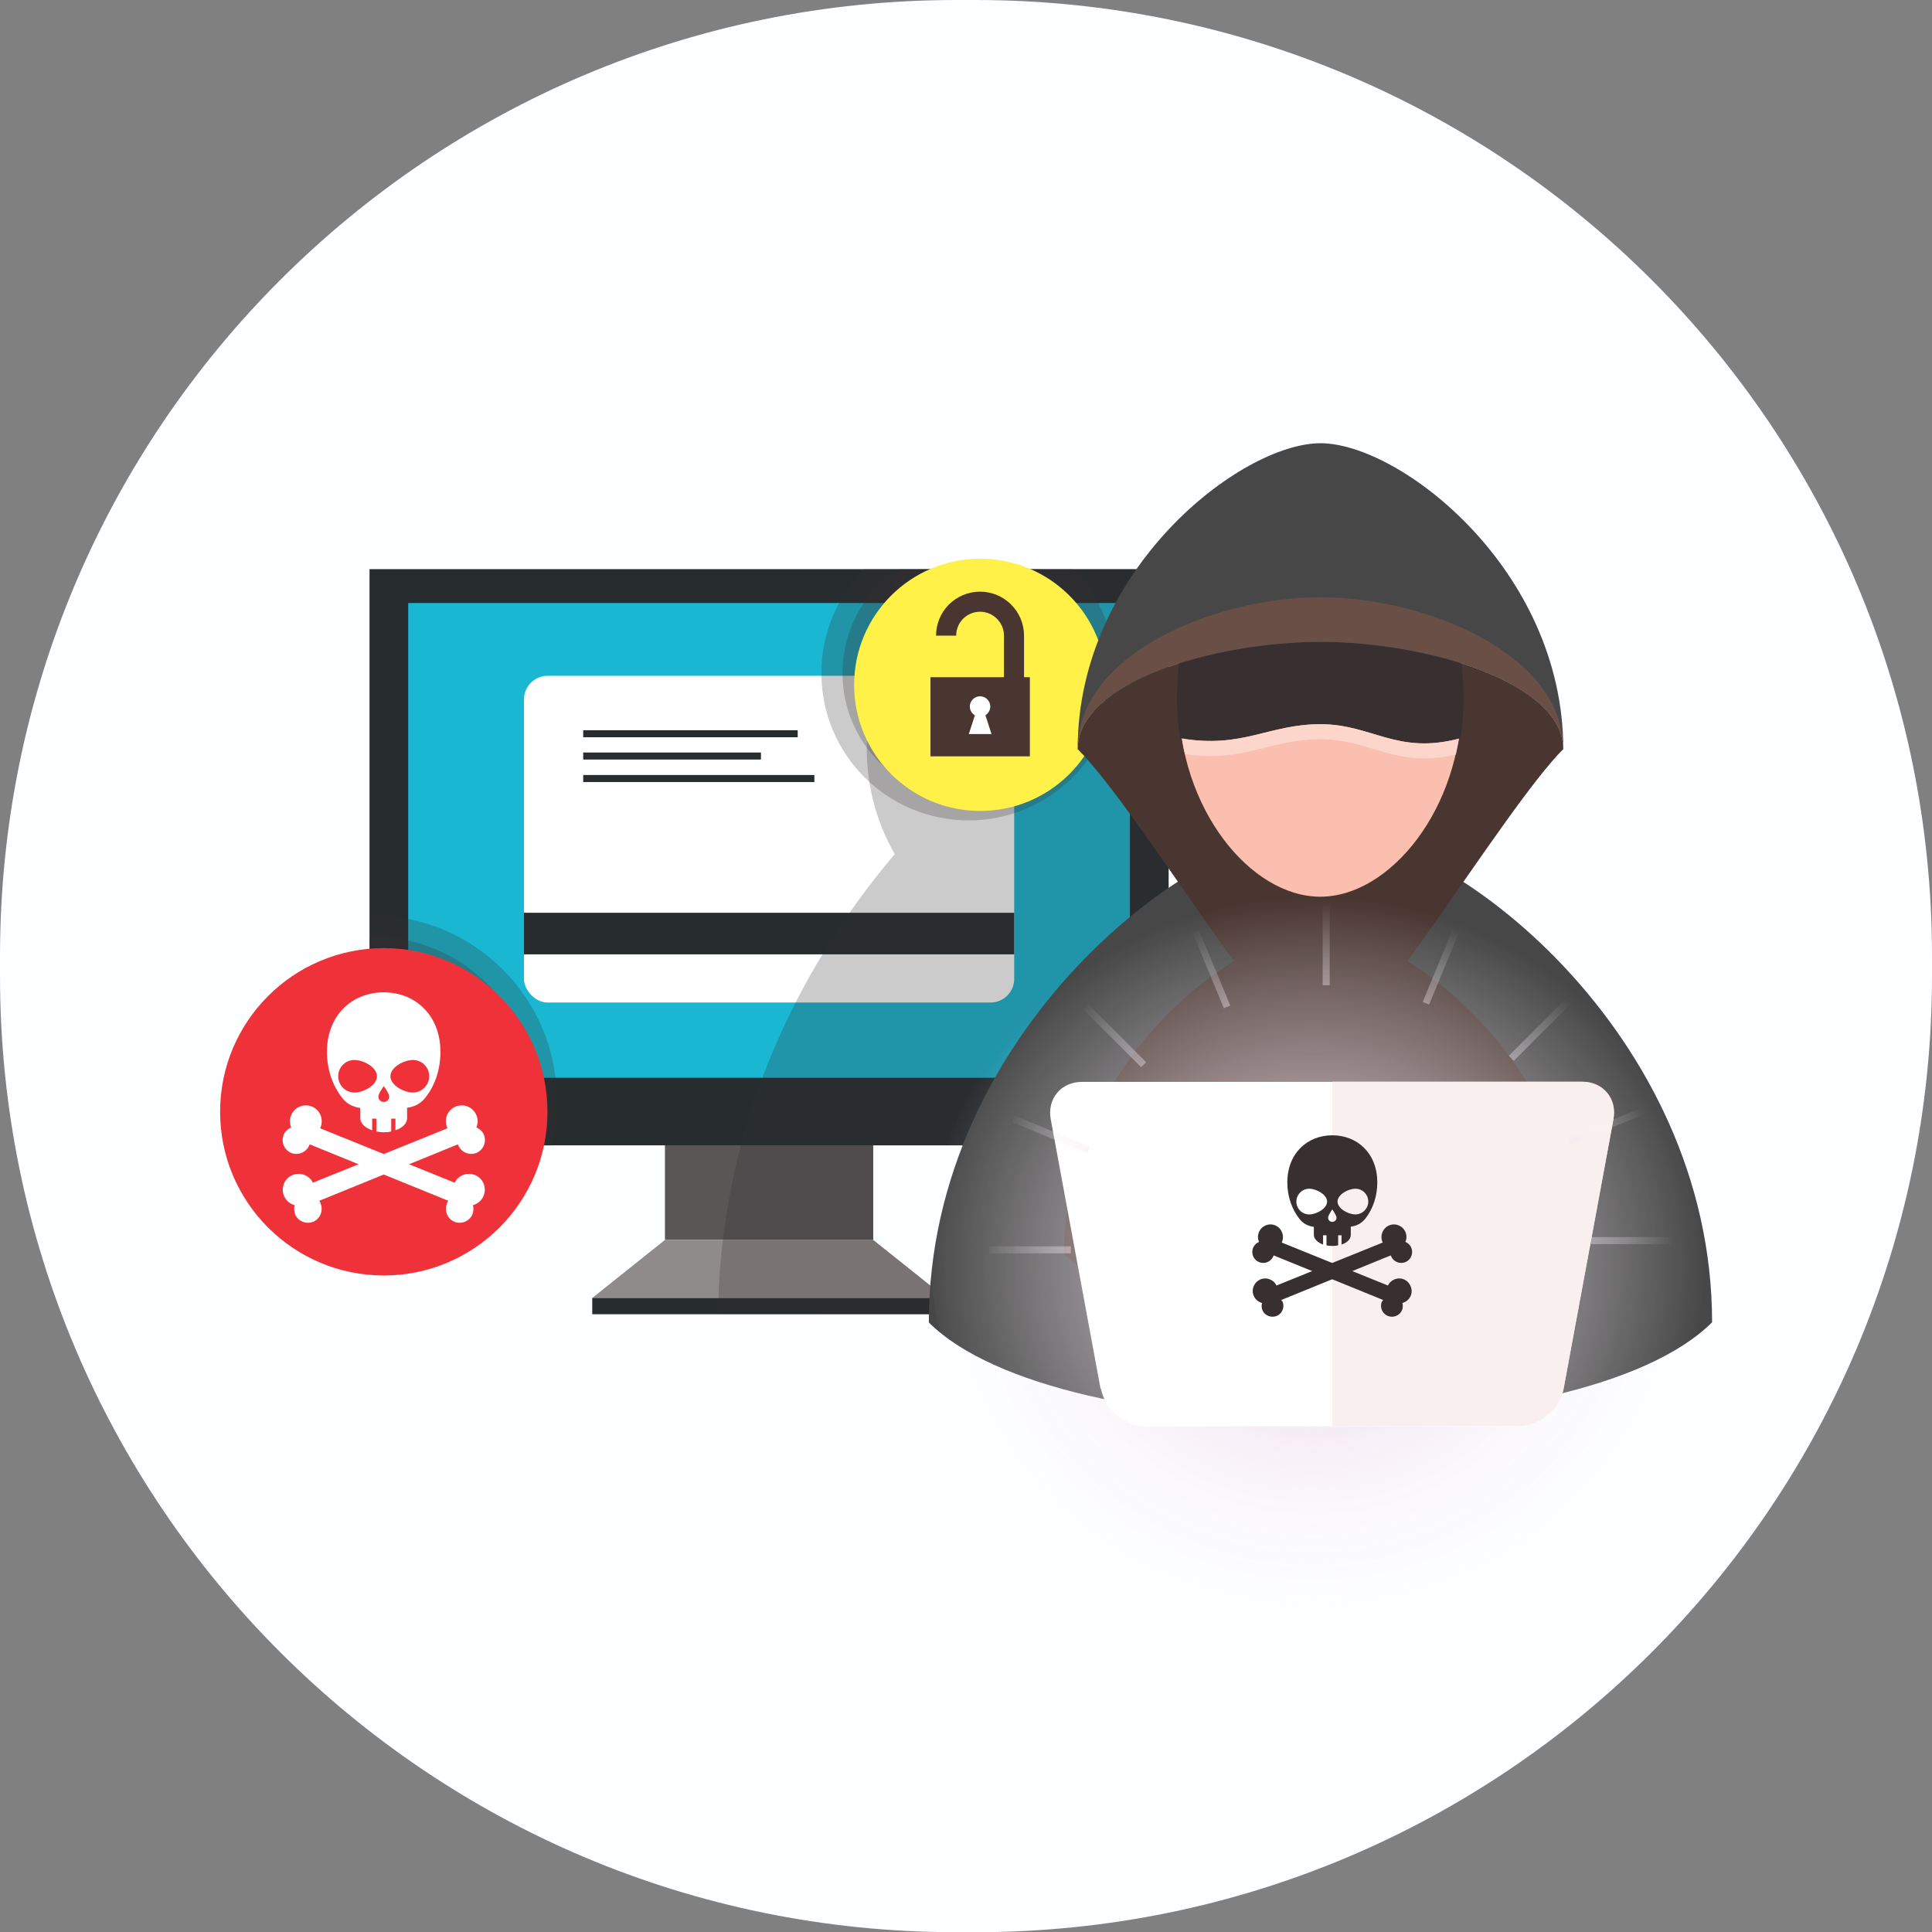 <?xml version="1.0" encoding="UTF-8"?>
<svg xmlns="http://www.w3.org/2000/svg" xmlns:xlink="http://www.w3.org/1999/xlink" viewBox="0 0 96.2 96.21">
  <rect x="0" y="0" width="96.2" height="96.21" fill="#808080" stroke="none"/>
  <defs>
    <style>
      .cls-1 {
        opacity: .9;
      }

      .cls-2 {
        fill: #fcd0c5;
      }

      .cls-2, .cls-3, .cls-4, .cls-5, .cls-6 {
        mix-blend-mode: multiply;
      }

      .cls-7 {
        fill: #fff033;
      }

      .cls-8 {
        fill: #fdfeff;
      }

      .cls-9 {
        fill: url(#radial-gradient-2);
      }

      .cls-9, .cls-10 {
        mix-blend-mode: color-dodge;
      }

      .cls-11 {
        fill: #0f1618;
      }

      .cls-12 {
        fill: #333;
      }

      .cls-13 {
        fill: #fff;
      }

      .cls-14 {
        fill: #ed1c24;
      }

      .cls-3, .cls-5 {
        opacity: .25;
      }

      .cls-15, .cls-16 {
        fill: none;
      }

      .cls-4 {
        fill: #f7edec;
      }

      .cls-17 {
        isolation: isolate;
      }

      .cls-18, .cls-5 {
        fill: #21181a;
      }

      .cls-19 {
        fill: #837e7e;
      }

      .cls-5 {
        stroke: #21181a;
        stroke-linejoin: round;
        stroke-width: 2.1px;
      }

      .cls-20 {
        fill: #474444;
      }

      .cls-10 {
        fill: url(#radial-gradient);
      }

      .cls-21 {
        fill: #fab8a5;
      }

      .cls-22 {
        fill: #00afcc;
      }

      .cls-23 {
        fill: #35201b;
      }

      .cls-24 {
        fill: #593c32;
      }

      .cls-16 {
        stroke: #35201b;
        stroke-miterlimit: 10;
      }

      .cls-25 {
        clip-path: url(#clippath);
      }

      .cls-6 {
        opacity: .5;
      }
    </style>
    <clipPath id="clippath">
      <polygon class="cls-15" points="58.18 57.04 58.18 28.34 18.4 28.34 18.4 57.04 33.11 57.04 33.11 61.74 29.49 64.63 29.49 65.44 47.1 65.44 47.1 64.63 43.48 61.74 43.48 57.04 58.18 57.04"/>
    </clipPath>
    <radialGradient id="radial-gradient" cx="-65.88" cy="193.81" fx="-65.88" fy="193.81" r="16.37" gradientTransform="translate(143.8 -154.05) scale(1.19 1.12)" gradientUnits="userSpaceOnUse">
      <stop offset="0" stop-color="#dfc0dc"/>
      <stop offset="1" stop-color="#fff" stop-opacity="0"/>
    </radialGradient>
    <radialGradient id="radial-gradient-2" cx="66.08" cy="62.23" fx="66.08" fy="62.23" r="17.27" gradientUnits="userSpaceOnUse">
      <stop offset=".39" stop-color="#dfc0dc"/>
      <stop offset="1" stop-color="#fff" stop-opacity="0"/>
    </radialGradient>
  </defs>
  <g class="cls-17">
    <g id="Layer_2" data-name="Layer 2">
      <g id="Layer_1-2" data-name="Layer 1">
        <g>
          <path class="cls-8" d="M96.2,48.1c0,.16,0,.32,0,.49,0,26.3-21.32,47.62-47.62,47.62-.32,0-.64,0-.96,0C21.32,96.21,0,74.89,0,48.59c0-.32,0-.64,0-.97C0,21.32,21.32,0,47.62,0c.32,0,.64,0,.96,0,26.3,0,47.62,21.32,47.62,47.62,0,.16,0,.32,0,.49Z"/>
          <g class="cls-1">
            <g>
              <g>
                <g>
                  <g>
                    <rect class="cls-20" x="33.11" y="55.47" width="10.37" height="6.27"/>
                    <polygon class="cls-19" points="47.1 64.63 29.49 64.63 33.11 61.74 43.48 61.74 47.1 64.63"/>
                    <rect class="cls-11" x="29.49" y="64.63" width="17.61" height=".81"/>
                  </g>
                  <rect class="cls-11" x="18.4" y="28.34" width="39.79" height="28.69"/>
                  <rect class="cls-22" x="20.33" y="30.03" width="35.93" height="23.63"/>
                  <g class="cls-6">
                    <path class="cls-22" d="M53.11,33.18v17.33h-29.63v-17.33h29.63M56.26,30.03H20.33v23.63h35.93v-23.63h0Z"/>
                  </g>
                </g>
                <g>
                  <rect class="cls-13" x="26.09" y="33.65" width="24.41" height="16.27" rx="1.18" ry="1.18"/>
                  <rect class="cls-11" x="26.09" y="45.45" width="24.41" height="2.07"/>
                  <g>
                    <rect class="cls-11" x="29.04" y="36.36" width="10.68" height=".35"/>
                    <rect class="cls-11" x="29.04" y="37.47" width="8.85" height=".35"/>
                    <rect class="cls-11" x="29.04" y="38.59" width="11.51" height=".35"/>
                  </g>
                </g>
              </g>
              <g class="cls-25">
                <path class="cls-5" d="M41.95,33.52c0-3.47,2.81-6.28,6.28-6.28s6.28,2.81,6.28,6.28-2.81,6.28-6.28,6.28-6.28-2.81-6.28-6.28Z"/>
                <path class="cls-5" d="M10.38,54.78c0-4.5,3.65-8.15,8.15-8.15s8.15,3.65,8.15,8.15-3.65,8.15-8.15,8.15-8.15-3.65-8.15-8.15Z"/>
                <g class="cls-3">
                  <path class="cls-18" d="M57.07,76.28c-1.85,0-3.61-.7-4.96-1.9-4.25-1.1-7.46-2.72-9.57-4.83-.99-.98-1.54-2.32-1.54-3.71,0-9.85,4.87-17.8,10.47-22.97-.6-.81-1.14-1.48-1.51-1.85-.98-.98-1.54-2.32-1.54-3.71,0-11.88,10.36-20.48,17.34-20.48s17.33,8.6,17.33,20.48c0,1.39-.55,2.73-1.54,3.71-.35.35-.89,1.03-1.5,1.86,5.59,5.17,10.46,13.12,10.46,22.96,0,1.39-.55,2.73-1.54,3.71-1.82,1.82-4.47,3.28-7.9,4.35-1.4,1.47-3.37,2.37-5.46,2.37h-18.53Z"/>
                  <path class="cls-18" d="M65.75,22.08c3.96,0,12.09,6.3,12.09,15.23-1.19,1.19-3.04,3.84-4.97,6.6,6.02,3.92,12.38,11.9,12.38,21.93-1.55,1.55-4.21,2.72-7.45,3.53-.28.93-1.23,1.66-2.2,1.66h-18.53c-.87,0-1.71-.58-2.08-1.36-3.83-.81-7-2.08-8.74-3.83,0-10.04,6.37-18.03,12.4-21.94-1.9-2.73-3.74-5.36-4.98-6.59,0-8.93,8.12-15.23,12.09-15.23M65.75,11.58c-10.23,0-22.59,11.48-22.59,25.73,0,1.85.49,3.64,1.39,5.22-4.98,5.88-8.8,13.84-8.8,23.32,0,2.78,1.11,5.46,3.08,7.42,2.58,2.58,6.24,4.56,10.9,5.91,2.12,1.5,4.68,2.36,7.35,2.36h18.53c3.04,0,5.92-1.11,8.17-2.99,3.71-1.3,6.69-3.07,8.9-5.27,1.97-1.97,3.08-4.64,3.08-7.42,0-9.48-3.83-17.44-8.8-23.32.9-1.57,1.39-3.37,1.39-5.22,0-14.25-12.36-25.73-22.59-25.73h0Z"/>
                </g>
              </g>
              <g>
                <path class="cls-14" d="M10.96,55.36c0-4.5,3.65-8.15,8.15-8.15s8.15,3.65,8.15,8.15-3.65,8.15-8.15,8.15-8.15-3.65-8.15-8.15Z"/>
                <g>
                  <path class="cls-13" d="M15.95,59.88s-.03-.06-.05-.09l6.9-2.81s.02.06.04.09c.17.34.58.48.92.32.34-.17.48-.58.32-.92-.08-.16-.21-.27-.36-.33.09-.2.09-.44-.02-.66-.19-.39-.66-.55-1.06-.36-.39.19-.55.66-.36,1.06l-6.7,2.71c-.19-.39-.66-.55-1.06-.36-.39.19-.55.66-.36,1.06.11.22.3.36.51.42-.04.16-.03.33.04.49.17.34.58.48.92.32.34-.17.48-.58.32-.92Z"/>
                  <path class="cls-13" d="M22.27,59.88s.03-.06.05-.09l-6.9-2.81s-.02.06-.04.09c-.17.34-.58.48-.92.32-.34-.17-.48-.58-.32-.92.08-.16.21-.27.36-.33-.09-.2-.09-.44.02-.66.19-.39.66-.55,1.06-.36.39.19.55.66.36,1.06l6.7,2.71c.19-.39.66-.55,1.06-.36.39.19.55.66.36,1.06-.11.22-.3.36-.51.42.04.16.03.33-.04.49-.17.34-.58.48-.92.32-.34-.17-.48-.58-.32-.92Z"/>
                  <path class="cls-13" d="M19.11,49.41c-1.56,0-2.83,1.12-2.83,2.97,0,.89.29,1.7.77,2.3.25.32.56.44.89.49v.51c0,.26.24.48.59.6v-.58h.21v.64c.12.02.24.04.37.04s.25-.01.37-.04v-.64h.21v.58c.35-.12.58-.34.58-.6v-.52c.36-.05.67-.19.93-.53.46-.59.73-1.38.73-2.25,0-1.85-1.27-2.97-2.83-2.97ZM17.65,54.4c-.45,0-.81-.36-.81-.81s.36-.81.81-.81,1.12.36,1.12.81-.67.81-1.12.81ZM19.11,54.87c-.15,0-.27-.12-.27-.27s.27-.52.27-.52c0,0,.27.37.27.52s-.12.27-.27.27ZM20.56,54.4c-.45,0-1.12-.36-1.12-.81s.67-.81,1.12-.81.81.36.81.81-.37.81-.81.81Z"/>
                </g>
              </g>
              <g>
                <path class="cls-7" d="M42.53,34.1c0-3.47,2.81-6.28,6.28-6.28s6.28,2.81,6.28,6.28-2.81,6.28-6.28,6.28-6.28-2.81-6.28-6.28Z"/>
                <g>
                  <rect class="cls-23" x="46.33" y="33.72" width="4.95" height="3.94"/>
                  <g>
                    <path class="cls-13" d="M48.29,35.18c0-.28.23-.51.51-.51s.51.23.51.51-.23.51-.51.51-.51-.23-.51-.51Z"/>
                    <polygon class="cls-13" points="49.37 36.55 48.24 36.55 48.56 35.56 49.05 35.56 49.37 36.55"/>
                  </g>
                  <path class="cls-16" d="M47.11,31.65c0-.94.76-1.69,1.69-1.69s1.69.76,1.69,1.69v2.58"/>
                </g>
              </g>
              <g>
                <path class="cls-12" d="M46.24,65.84c6.47,6.47,32.51,6.49,39.01,0,0-14.4-13.11-24.57-19.5-24.57s-19.5,10.17-19.5,24.57Z"/>
                <path class="cls-23" d="M53.66,37.3c0-3.33,6.79-5.34,12.09-5.34s12.09,2.02,12.09,5.34c-2.98,2.98-10.13,15.14-12.09,15.14s-8.96-12.02-12.09-15.14Z"/>
                <path class="cls-21" d="M58.69,34.83c0-5.43,2.34-8.71,7.05-8.71s7.05,3.29,7.05,8.71-3.57,9.82-7.05,9.82-7.05-4.4-7.05-9.82Z"/>
                <path class="cls-23" d="M52.97,62.44c4.24,4.24,21.3,4.25,25.55,0,0-9.43-8.58-16.09-12.77-16.09s-12.77,6.66-12.77,16.09Z"/>
                <path class="cls-18" d="M72.36,30.94c-1.5-.8-3.71-1.23-6.62-1.23s-5.11.43-6.62,1.23c-.34,1.13-.51,2.44-.51,3.91,0,.65.05,1.29.15,1.91,3.09.54,4.38-.7,6.98-.7s3.81,1.55,6.98.7c.1-.62.15-1.26.15-1.91,0-1.47-.17-2.77-.51-3.91Z"/>
                <path class="cls-12" d="M53.66,37.3c0-3.33,6.79-5.34,12.09-5.34s12.09,2.02,12.09,5.34c0-8.93-8.12-15.23-12.09-15.23s-12.09,6.3-12.09,15.23Z"/>
                <path class="cls-24" d="M65.75,29.74c-5.3,0-12.09,2.85-12.09,7.56,0-3.33,6.79-5.34,12.09-5.34s12.09,2.02,12.09,5.34c0-4.71-6.79-7.56-12.09-7.56Z"/>
                <path class="cls-2" d="M65.75,36.06c-2.57,0-3.87,1.22-6.9.71.04.26.09.52.15.78,2.92.44,4.22-.74,6.75-.74s3.75,1.48,6.74.76c.06-.26.11-.52.16-.79-3.1.81-4.33-.72-6.9-.72Z"/>
                <ellipse class="cls-10" cx="65.73" cy="62.3" rx="19.4" ry="18.28"/>
                <g>
                  <path class="cls-13" d="M54.82,69.15c.19,1.03,1.2,1.87,2.25,1.87h18.53c1.05,0,2.06-.84,2.25-1.87l2.48-13.41c.19-1.03-.51-1.87-1.56-1.87h-24.89c-1.05,0-1.75.84-1.56,1.87l2.48,13.41Z"/>
                  <path class="cls-4" d="M66.34,53.86h12.44c1.05,0,1.75.84,1.56,1.87l-2.48,13.41c-.19,1.03-1.2,1.87-2.25,1.87h-9.27v-17.16Z"/>
                </g>
                <path class="cls-9" d="M83.28,61.95h-4.07v-.35h4.07v.35ZM81.83,55.12l-3.76,1.56.13.32,3.76-1.56-.13-.32ZM78.01,49.69l-2.88,2.88.25.25,2.88-2.88-.25-.25ZM72.4,46.13l-1.56,3.76.32.13,1.56-3.76-.32-.13ZM65.86,44.99v4.07h.35v-4.07h-.35ZM59.38,46.44l1.56,3.76.32-.13-1.56-3.76-.32.13ZM53.94,50.26l2.88,2.88.25-.25-2.88-2.88-.25.25ZM50.39,55.87l3.76,1.56.13-.32-3.76-1.56-.13.32ZM49.25,62.41h4.07s0-.35,0-.35h-4.07v.35Z"/>
                <g>
                  <path class="cls-18" d="M63.84,64.8s-.03-.05-.04-.07l5.45-2.22s.02.05.03.07c.13.27.46.38.73.25.27-.13.38-.46.25-.73-.06-.12-.16-.21-.28-.26.07-.16.07-.35-.01-.52-.15-.31-.53-.44-.83-.29-.31.15-.44.53-.29.84l-5.29,2.14c-.15-.31-.53-.44-.83-.29-.31.15-.44.53-.29.83.08.17.23.28.4.33-.03.12-.03.26.03.38.13.27.46.38.73.25.27-.13.38-.46.25-.73Z"/>
                  <path class="cls-18" d="M68.83,64.8s.03-.05.04-.07l-5.45-2.22s-.02.05-.03.07c-.13.27-.46.38-.73.25-.27-.13-.38-.46-.25-.73.06-.12.16-.21.28-.26-.07-.16-.07-.35.01-.52.15-.31.53-.44.83-.29.31.15.44.53.29.84l5.29,2.14c.15-.31.53-.44.83-.29s.44.53.29.83c-.08.17-.23.28-.4.33.03.12.03.26-.03.38-.13.27-.46.38-.73.25-.27-.13-.38-.46-.25-.73Z"/>
                  <path class="cls-18" d="M66.34,56.53c-1.24,0-2.24.89-2.24,2.35,0,.7.23,1.34.61,1.82.2.25.44.35.71.39v.4c0,.2.19.38.46.48v-.46h.17v.5c.09.02.19.03.29.03s.2-.01.29-.03v-.5h.17v.46c.28-.09.46-.27.46-.48v-.41c.28-.04.53-.15.74-.42.36-.47.58-1.09.58-1.78,0-1.46-1-2.35-2.24-2.35ZM65.19,60.47c-.36,0-.64-.29-.64-.64s.29-.64.64-.64.89.29.89.64-.53.64-.89.64ZM66.34,60.84c-.12,0-.21-.09-.21-.21s.21-.41.21-.41c0,0,.21.29.21.41s-.09.21-.21.21ZM67.49,60.47c-.36,0-.89-.29-.89-.64s.53-.64.89-.64.64.29.64.64-.29.64-.64.64Z"/>
                </g>
              </g>
            </g>
          </g>
        </g>
      </g>
    </g>
  </g>
</svg>